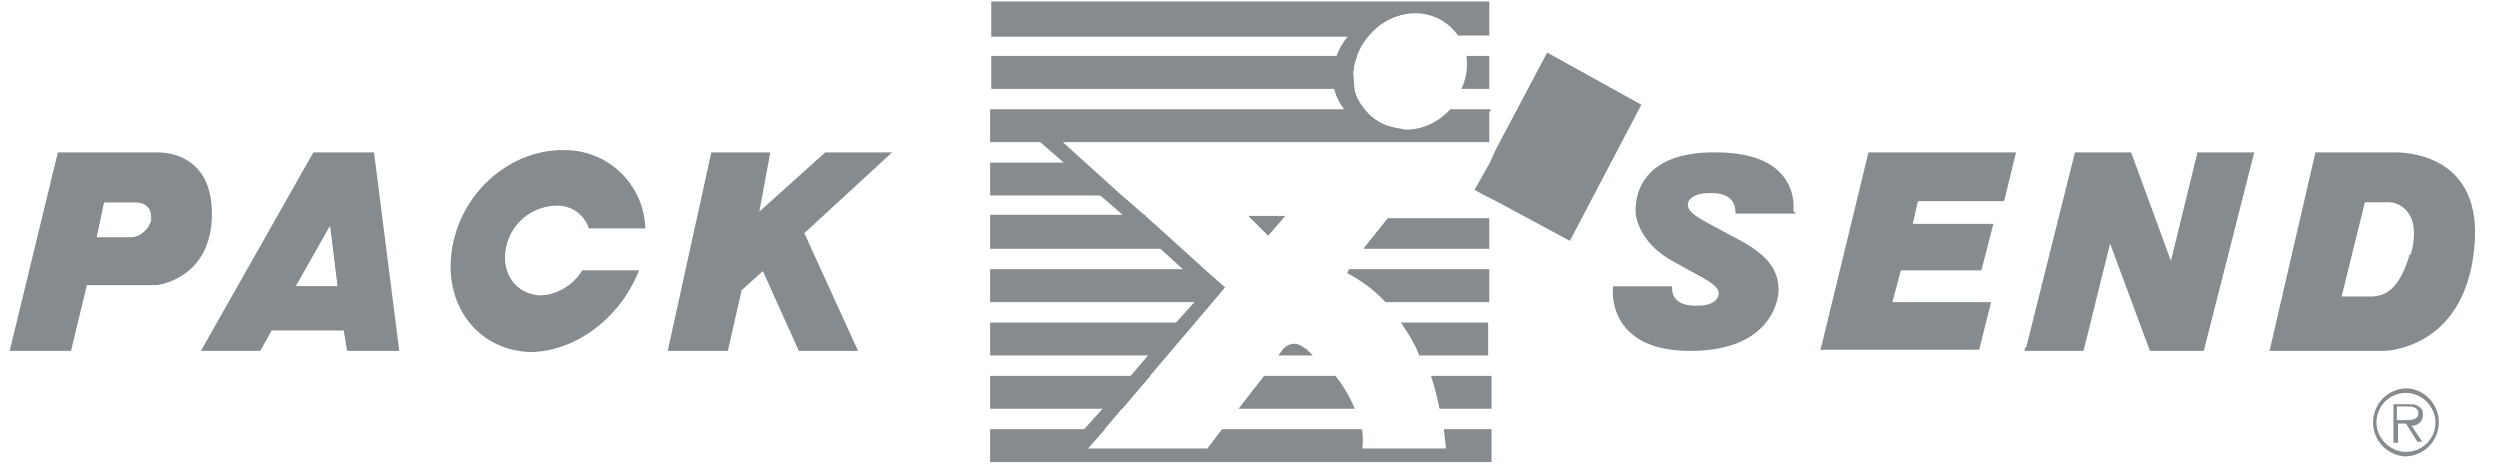 <svg width="161" height="30" viewBox="0 0 161 30" fill="none" xmlns="http://www.w3.org/2000/svg">
<g clip-path="url(#clip0_834_7689)">
<path d="M10.14 9.886H3.784L0.716 22.525H4.515L5.538 18.288H10.067C10.213 18.288 13.501 17.849 13.574 13.904C13.647 9.886 10.506 9.886 10.14 9.886ZM9.775 14.342C9.556 14.927 9.045 15.292 8.533 15.365H6.122L6.634 12.954H8.825C8.825 12.954 10.067 12.954 9.775 14.415V14.342Z" fill="#858B8E" stroke="#858B8E" stroke-width="0.146"/>
<path d="M9.775 14.342C9.556 14.927 9.044 15.292 8.533 15.365H6.122L6.633 12.954H8.825C8.825 12.954 10.067 12.954 9.775 14.415V14.342Z" stroke="#858B8E" stroke-width="0.146"/>
<path d="M24.022 9.886H20.223L13.063 22.525H16.716L17.447 21.21H22.196L22.415 22.525H25.63L24.022 9.886ZM18.908 18.507L21.1 14.635L21.319 14.342L21.831 18.507H18.908Z" fill="#858B8E" stroke="#858B8E" stroke-width="0.146"/>
<path d="M21.832 18.507H18.909L21.101 14.635L21.32 14.342L21.832 18.507Z" stroke="#858B8E" stroke-width="0.146"/>
<path d="M43.091 22.525L45.867 9.886H49.52L48.789 13.831L53.173 9.886H57.264L51.712 15L55.145 22.525H51.492L49.154 17.338L47.693 18.653L46.817 22.525H43.091ZM117.319 22.525L120.387 9.886H129.739L129.008 12.881H123.456L123.091 14.489H128.278L127.547 17.338H122.36L121.776 19.53H128.132L127.401 22.452H117.319V22.525ZM130.543 22.452L133.684 9.886H137.191L139.821 17.046L141.575 9.886H145.081L141.867 22.525H138.506L135.876 15.438L134.123 22.525H130.47V22.452H130.543ZM154.141 9.886H149.173L146.25 22.525H153.556C153.556 22.525 158.597 22.452 159.255 16.096C159.986 9.74 154.506 9.886 154.141 9.886ZM155.237 16.461C154.433 19.164 153.264 19.091 152.826 19.164H150.707L152.241 12.954H153.849C154.579 12.954 156.113 13.685 155.31 16.461H155.237ZM41.045 17.484C39.876 20.406 37.027 22.598 34.104 22.598C30.744 22.452 28.552 19.53 29.209 15.877C29.867 12.297 33.008 9.667 36.369 9.74C37.688 9.738 38.957 10.247 39.91 11.159C40.863 12.071 41.427 13.317 41.483 14.635H37.976C37.819 14.186 37.52 13.802 37.124 13.538C36.729 13.274 36.259 13.146 35.785 13.173C34.992 13.196 34.231 13.492 33.632 14.011C33.033 14.53 32.632 15.241 32.497 16.023C32.205 17.703 33.228 19.018 34.762 19.091C35.858 19.091 36.954 18.434 37.538 17.484H41.045ZM115.492 13.685H111.839C111.839 12.151 110.086 12.37 109.867 12.37C109.721 12.37 108.771 12.443 108.625 13.1C108.552 13.831 109.575 14.196 111.547 15.292C113.739 16.388 114.47 17.338 114.47 18.726C114.47 18.872 114.323 22.525 108.844 22.525C103.438 22.525 103.949 18.507 103.949 18.507H107.602C107.602 19.968 109.355 19.749 109.502 19.749C109.721 19.749 110.597 19.676 110.744 19.018C110.89 18.288 109.794 17.922 107.894 16.826C105.629 15.658 105.41 13.904 105.41 13.685C105.41 13.539 105.045 9.813 110.524 9.886C116.004 9.886 115.419 13.612 115.419 13.612L115.492 13.685Z" fill="#858B8E" stroke="#858B8E" stroke-width="0.146"/>
<path d="M95.837 0.242V2.215H93.937C93.563 1.692 93.05 1.285 92.456 1.039C91.862 0.794 91.211 0.72 90.577 0.826C89.627 0.973 88.677 1.484 88.02 2.288H63.91V0.169H95.837V0.242ZM86.997 4.626V5.648H63.91V3.676H87.289C87.174 3.981 87.1 4.301 87.07 4.626H86.997ZM95.837 3.676V5.648H94.23C94.385 5.301 94.483 4.931 94.522 4.552C94.557 4.261 94.557 3.967 94.522 3.676H95.837ZM95.837 7.11V9.082H63.837V7.11H87.8C88.301 7.718 88.999 8.132 89.773 8.278L90.504 8.425C91.672 8.425 92.695 7.913 93.426 7.11H95.983H95.837ZM69.755 10.543L71.947 12.516H63.837V10.543H69.828H69.755ZM73.554 13.977L75.746 15.95H63.837V13.904H73.627L73.554 13.977ZM80.567 13.977H82.613L81.663 15.073L80.567 13.977ZM95.837 14.123V15.95H87.947L89.408 14.123H95.837ZM77.426 17.411L78.668 18.507L77.937 19.384H63.837V17.411H77.572H77.426ZM95.837 17.411V19.384H89.262C88.564 18.646 87.749 18.029 86.851 17.557L86.924 17.411H95.91H95.837ZM76.695 20.845L75.015 22.817H63.837V20.845H76.841H76.695ZM84.074 22.525L84.367 22.817H82.467L82.686 22.525C83.344 21.867 83.928 22.452 83.928 22.452L84.074 22.525ZM95.764 20.845V22.817H91.453C91.161 22.087 90.796 21.502 90.358 20.845H95.837H95.764ZM73.919 24.279L72.239 26.251H63.837V24.279H73.919ZM85.974 24.279C86.445 24.884 86.838 25.547 87.143 26.251H79.91L81.444 24.279H85.974ZM95.983 24.279V26.251H92.768C92.633 25.585 92.462 24.927 92.257 24.279H95.91H95.983ZM95.983 27.712V29.685H63.837V27.712H70.997L69.901 28.954H77.791L78.741 27.712H87.654C87.705 28.125 87.705 28.542 87.654 28.954H93.207L93.061 27.712H95.983Z" fill="#858B8E" stroke="#858B8E" stroke-width="0.146"/>
<path d="M78.889 18.507L78.158 19.384L76.916 20.845L75.236 22.817L73.994 24.279L72.314 26.251L71.072 27.712L69.976 28.954H76.916H68.661L69.757 27.712L71.072 26.251L72.752 24.279L73.994 22.817L75.674 20.845L76.989 19.384L77.647 18.653L76.259 17.411L74.651 15.95L72.46 13.977L70.779 12.516L68.588 10.543L66.907 9.082H68.368L69.976 10.543L72.168 12.516L73.848 13.977L76.04 15.95L77.647 17.411L78.889 18.507ZM89.848 8.279C89.702 8.288 89.555 8.288 89.409 8.279C88.89 8.292 88.374 8.195 87.895 7.994C87.416 7.792 86.986 7.491 86.633 7.11C86.273 6.69 86.022 6.188 85.903 5.648C85.848 5.285 85.848 4.916 85.903 4.552L86.049 3.676C86.231 3.131 86.53 2.632 86.925 2.215C87.395 1.668 87.999 1.252 88.678 1.009C89.357 0.766 90.087 0.703 90.798 0.826C89.775 0.973 88.825 1.484 88.168 2.288C87.811 2.693 87.537 3.165 87.364 3.676C87.249 3.981 87.175 4.301 87.145 4.626L87.218 5.648C87.291 6.233 87.583 6.671 87.948 7.11C88.43 7.704 89.1 8.116 89.848 8.279ZM152.825 27.201C152.825 26.632 153.046 26.085 153.441 25.676C153.836 25.267 154.375 25.028 154.944 25.009C156.113 25.009 157.062 26.032 157.062 27.201C157.062 28.37 156.113 29.393 154.871 29.393C154.315 29.355 153.794 29.108 153.414 28.701C153.035 28.294 152.824 27.758 152.825 27.201ZM156.843 27.201C156.843 26.178 155.967 25.301 154.944 25.301C154.694 25.301 154.447 25.351 154.217 25.446C153.986 25.541 153.777 25.681 153.601 25.858C153.424 26.034 153.284 26.244 153.189 26.474C153.093 26.704 153.044 26.951 153.044 27.201C153.044 28.224 153.921 29.1 154.944 29.1C155.967 29.1 156.843 28.297 156.843 27.201ZM155.967 28.443H155.674L154.944 27.274H154.432V28.516H154.14V26.032H155.163C155.382 26.032 155.601 26.032 155.747 26.178C155.967 26.251 156.04 26.47 156.04 26.689C156.04 27.201 155.674 27.42 155.309 27.42L156.04 28.516L155.967 28.443ZM154.871 27.055C155.236 27.055 155.747 27.055 155.747 26.616C155.747 26.251 155.382 26.178 155.09 26.178H154.359V27.055H154.871ZM105.702 6.744L101.099 15.511L96.35 12.954L95.473 12.516L94.962 12.224L95.912 10.543L96.35 9.594L99.638 3.384L105.702 6.744Z" fill="#858B8E"/>
</g>
<defs>
<clipPath id="clip0_834_7689">
<rect width="160" height="29.954" fill="white" transform="translate(0.13 0.023)"/>
</clipPath>
</defs>
</svg>
